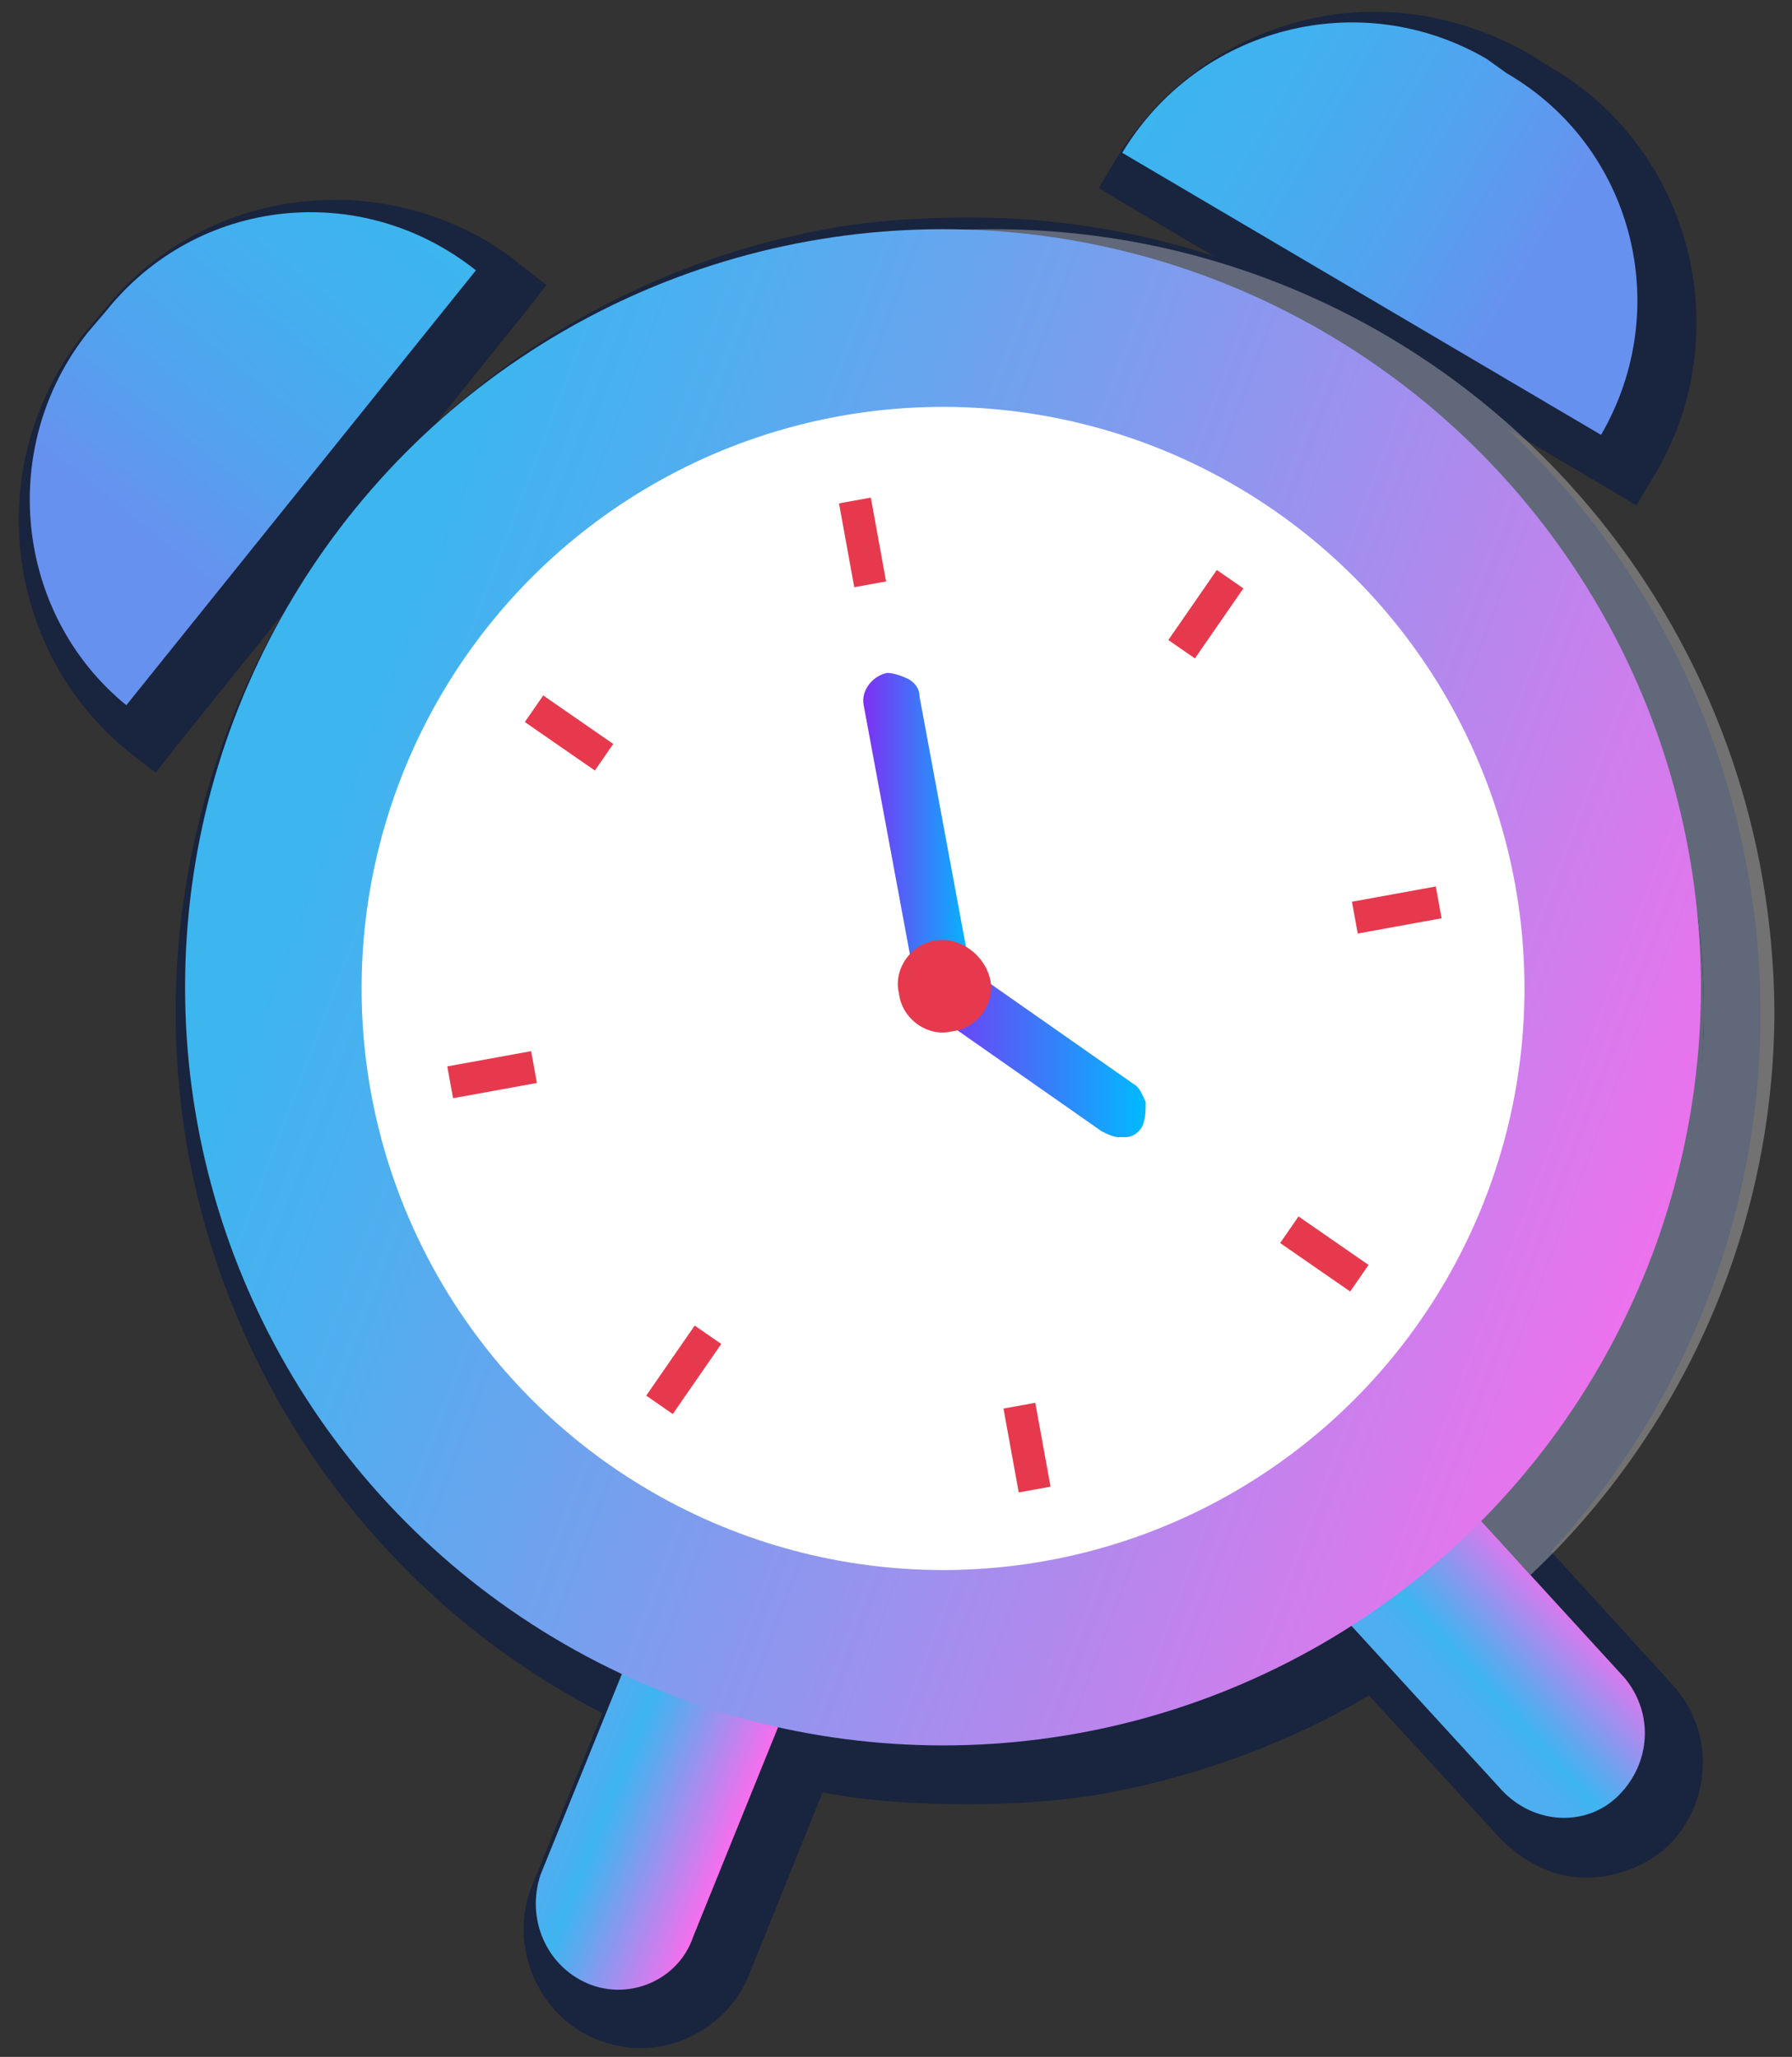 <?xml version="1.0" encoding="utf-8"?>
<!-- Generator: Adobe Illustrator 27.5.0, SVG Export Plug-In . SVG Version: 6.00 Build 0)  -->
<!DOCTYPE svg PUBLIC "-//W3C//DTD SVG 1.1//EN" "http://www.w3.org/Graphics/SVG/1.1/DTD/svg11.dtd">
<svg version="1.1" id="Livello_1" xmlns:x="http://ns.adobe.com/Extensibility/1.0/" xmlns:i="http://ns.adobe.com/AdobeIllustrator/10.0/" xmlns:graph="http://ns.adobe.com/Graphs/1.0/"
	 xmlns="http://www.w3.org/2000/svg" xmlns:xlink="http://www.w3.org/1999/xlink" x="0px" y="0px" viewBox="0 0 61 70"
	 style="enable-background:new 0 0 61 70;" xml:space="preserve">
<rect x="0" y="0" width="61" height="70" fill="#333333" stroke="none"/>
<style type="text/css">
	.st0{fill:#19243E;}
	.st1{opacity:0.31;}
	.st2{fill:#FFFFFF;}
	.st3{fill:url(#SVGID_1_);}
	.st4{fill:url(#SVGID_00000035521233133379170640000014962066543337752709_);}
	.st5{fill:url(#SVGID_00000013875199329231295750000015827022100596033683_);}
	.st6{fill:#E6394D;}
	.st7{fill:url(#SVGID_00000032615972358235888430000007444064616212952465_);}
	.st8{fill:url(#SVGID_00000034065944420397576890000006712491346386333866_);}
	.st9{fill:url(#SVGID_00000070809330131678664380000018192104699415238532_);}
	.st10{fill:url(#SVGID_00000092456266088195936830000018054348029902318750_);}
	.st11{fill:none;}
</style>
<g>
	<g>
		<path class="st0" d="M33,7.4L33,7.4c-1.6,0-3.3,0.1-4.9,0.4C13.5,10.5,3.8,24.6,6.4,39.2c1.5,8.2,6.7,15.3,14.1,19.1l-2.4,5.9
			c-0.8,2,0.2,4.4,2.2,5.2c0.5,0.2,1,0.3,1.5,0.3c1.6,0,3.1-1,3.7-2.5l2.5-6.2c1.6,0.3,3.2,0.4,4.9,0.4c1.6,0,3.3-0.1,4.9-0.4
			c3.1-0.6,6.1-1.7,8.8-3.3l4.5,4.9c0.8,0.8,1.8,1.3,2.9,1.3c1,0,2-0.4,2.7-1c1.6-1.5,1.7-4,0.2-5.6l-4.1-4.5
			c5.7-6.2,8.2-14.7,6.7-23.1C57.2,16.7,46,7.4,33,7.4"/>
		<g>
			<path class="st0" d="M11.4,6.8c-3.1,0-6,1.4-7.9,3.8l-0.6,0.7c-1.7,2.1-2.5,4.8-2.2,7.5c0.3,2.7,1.6,5.1,3.7,6.8l0.9,0.7l0.7-0.9
				l11.9-14.8l0.7-0.9l-0.9-0.7C16,7.6,13.7,6.8,11.4,6.8z M11.3,8C11.4,8,11.4,8,11.3,8c0.1,0,0.1,0,0.2,0C11.5,8,11.4,8,11.3,8z"
				/>
			<path class="st0" d="M52.8,2.3L52,1.8c-1.6-0.9-3.4-1.4-5.2-1.4c-3.6,0-6.9,1.9-8.8,5l-0.6,1l1,0.6l16.3,9.6l1,0.6l0.6-1
				C59.2,11.4,57.6,5.1,52.8,2.3z"/>
		</g>
	</g>
	<g class="st1">
		<circle class="st2" cx="33.8" cy="34.4" r="24.2"/>
		<path class="st2" d="M33.8,7.8c-2.7,0-5.2,0.4-7.7,1.1l1.2,2.1c2-0.6,4.2-0.9,6.4-0.9C47.2,10.2,58,21,58,34.4
			c0,6.7-3.2,13.1-7.5,17.5l1.6,1.7c5.1-4.8,8.3-11.7,8.3-19.2C60.3,19.7,48.5,7.8,33.8,7.8z"/>
	</g>
	<g>
		
			<linearGradient id="SVGID_1_" gradientUnits="userSpaceOnUse" x1="77.991" y1="276.045" x2="83.639" y2="276.045" gradientTransform="matrix(0.928 0.373 -0.373 0.928 49.941 -223.788)">
			<stop  offset="0" style="stop-color:#4FAEEF"/>
			<stop  offset="0.111" style="stop-color:#49B0EF"/>
			<stop  offset="0.224" style="stop-color:#3DB5EF"/>
			<stop  offset="0.392" style="stop-color:#61A7EF"/>
			<stop  offset="0.765" style="stop-color:#BD84EE"/>
			<stop  offset="1" style="stop-color:#F96DED"/>
		</linearGradient>
		<path class="st3" d="M20,67.5L20,67.5c-1.4-0.6-2.1-2.2-1.6-3.7l3-7.4l5.2,2.1l-3,7.4C23.1,67.4,21.4,68.1,20,67.5z"/>
		
			<linearGradient id="SVGID_00000075878165364871250670000008013146065756874915_" gradientUnits="userSpaceOnUse" x1="690.251" y1="-109.71" x2="695.9" y2="-109.71" gradientTransform="matrix(-0.737 0.676 0.676 0.737 637.075 -330.936)">
			<stop  offset="0" style="stop-color:#F96DED"/>
			<stop  offset="0.235" style="stop-color:#BD84EE"/>
			<stop  offset="0.608" style="stop-color:#61A7EF"/>
			<stop  offset="0.776" style="stop-color:#3DB5EF"/>
			<stop  offset="0.889" style="stop-color:#49B0EF"/>
			<stop  offset="1" style="stop-color:#4FAEEF"/>
		</linearGradient>
		<path style="fill:url(#SVGID_00000075878165364871250670000008013146065756874915_);" d="M55.1,61.1L55.1,61.1
			c1.1-1.1,1.2-2.8,0.2-4l-5.4-5.9l-4.2,3.8l5.4,5.9C52.2,62.1,54,62.2,55.1,61.1z"/>
		
			<linearGradient id="SVGID_00000053528622571006127820000011953660433774336913_" gradientUnits="userSpaceOnUse" x1="-14.975" y1="54.383" x2="29.244" y2="81.084" gradientTransform="matrix(0.984 -0.179 0.179 0.984 16.48 -30.434)">
			<stop  offset="5.586592e-03" style="stop-color:#3DB5EF"/>
			<stop  offset="0.141" style="stop-color:#50AEEF"/>
			<stop  offset="0.414" style="stop-color:#819BEE"/>
			<stop  offset="0.799" style="stop-color:#D07DED"/>
			<stop  offset="0.986" style="stop-color:#F96DED"/>
		</linearGradient>
		<circle style="fill:url(#SVGID_00000053528622571006127820000011953660433774336913_);" cx="32.1" cy="33.6" r="25.8"/>
		
			<ellipse transform="matrix(0.501 -0.865 0.865 0.501 -13.045 44.572)" class="st2" cx="32.1" cy="33.6" rx="19.8" ry="19.8"/>
		<rect x="28.8" y="17" transform="matrix(0.984 -0.179 0.179 0.984 -2.822 5.558)" class="st6" width="1.1" height="2.9"/>
		<rect x="34.4" y="47.8" transform="matrix(0.984 -0.179 0.179 0.984 -8.247 7.059)" class="st6" width="1.1" height="2.9"/>
		<rect x="47" y="29.6" transform="matrix(0.179 0.984 -0.984 0.179 69.588 -21.378)" class="st6" width="1.1" height="2.9"/>
		<rect x="16.2" y="35.2" transform="matrix(0.179 0.984 -0.984 0.179 49.816 13.531)" class="st6" width="1.1" height="2.9"/>
		
			<rect x="40.5" y="19.5" transform="matrix(0.822 0.569 -0.569 0.822 19.225 -19.676)" class="st6" width="1.1" height="2.9"/>
		
			<rect x="22.7" y="45.2" transform="matrix(0.822 0.569 -0.569 0.822 30.707 -4.959)" class="st6" width="1.1" height="2.9"/>
		
			<rect x="44.5" y="41.3" transform="matrix(-0.569 0.822 -0.822 -0.569 105.855 29.969)" class="st6" width="1.1" height="2.9"/>
		
			<rect x="18.8" y="23.4" transform="matrix(-0.569 0.822 -0.822 -0.569 50.807 23.179)" class="st6" width="1.1" height="2.9"/>
		
			<linearGradient id="SVGID_00000033346720630581289820000000818444645273254563_" gradientUnits="userSpaceOnUse" x1="29.411" y1="28.363" x2="33.102" y2="28.363">
			<stop  offset="0" style="stop-color:#7E31F3"/>
			<stop  offset="1" style="stop-color:#00BAFF"/>
		</linearGradient>
		<path style="fill:url(#SVGID_00000033346720630581289820000000818444645273254563_);" d="M31.3,23.7c0-0.3-0.2-0.5-0.4-0.6
			c-0.2-0.1-0.5-0.2-0.7-0.2c-0.5,0.1-0.9,0.6-0.8,1.1l1.8,9.7l1.9-0.3L31.3,23.7z"/>
		
			<linearGradient id="SVGID_00000029017319512838061740000009132008049790222508_" gradientUnits="userSpaceOnUse" x1="31.432" y1="35.7" x2="38.976" y2="35.7">
			<stop  offset="0" style="stop-color:#7E31F3"/>
			<stop  offset="1" style="stop-color:#00BAFF"/>
		</linearGradient>
		<path style="fill:url(#SVGID_00000029017319512838061740000009132008049790222508_);" d="M38.6,36.9l-6-4.2l-1.1,1.6l6,4.2
			c0.2,0.1,0.4,0.2,0.6,0.2c0.1,0,0.1,0,0.2,0c0.3,0,0.5-0.2,0.6-0.4C39,38,39,37.8,39,37.5C38.9,37.3,38.8,37,38.6,36.9z"/>
		<path class="st6" d="M33.7,33.3c0.2,0.8-0.4,1.7-1.3,1.8c-0.8,0.2-1.7-0.4-1.8-1.3c-0.2-0.8,0.4-1.7,1.3-1.8
			C32.7,31.9,33.5,32.5,33.7,33.3z"/>
		
			<linearGradient id="SVGID_00000050649197268614168540000015603001654825231763_" gradientUnits="userSpaceOnUse" x1="-7.628" y1="-224.248" x2="11.308" y2="-224.248" gradientTransform="matrix(0.626 -0.779 0.779 0.626 180.416 155.673)">
			<stop  offset="0.249" style="stop-color:#6791EF"/>
			<stop  offset="0.504" style="stop-color:#52A3EF"/>
			<stop  offset="0.777" style="stop-color:#42B0EF"/>
			<stop  offset="0.994" style="stop-color:#3DB5EF"/>
		</linearGradient>
		<path style="fill:url(#SVGID_00000050649197268614168540000015603001654825231763_);" d="M16.2,9.2L4.3,24l0,0
			C0.5,20.9-0.1,15.2,3,11.3l0.6-0.7C6.7,6.7,12.3,6.1,16.2,9.2L16.2,9.2z"/>
		
			<linearGradient id="SVGID_00000166672122512790694430000014868432242940954026_" gradientUnits="userSpaceOnUse" x1="529.466" y1="239.189" x2="548.402" y2="239.189" gradientTransform="matrix(-0.861 -0.509 -0.509 0.861 634.338 74.437)">
			<stop  offset="0.249" style="stop-color:#6791EF"/>
			<stop  offset="0.504" style="stop-color:#52A3EF"/>
			<stop  offset="0.777" style="stop-color:#42B0EF"/>
			<stop  offset="0.994" style="stop-color:#3DB5EF"/>
		</linearGradient>
		<path style="fill:url(#SVGID_00000166672122512790694430000014868432242940954026_);" d="M38.2,5.2l16.3,9.6v0
			c2.5-4.3,1.1-9.8-3.2-12.3L50.6,2C46.3-0.5,40.8,0.9,38.2,5.2L38.2,5.2z"/>
	</g>
	<polyline class="st11" points="52.1,53.5 50.6,51.9 27.4,11 26.2,9 	"/>
</g>
</svg>
